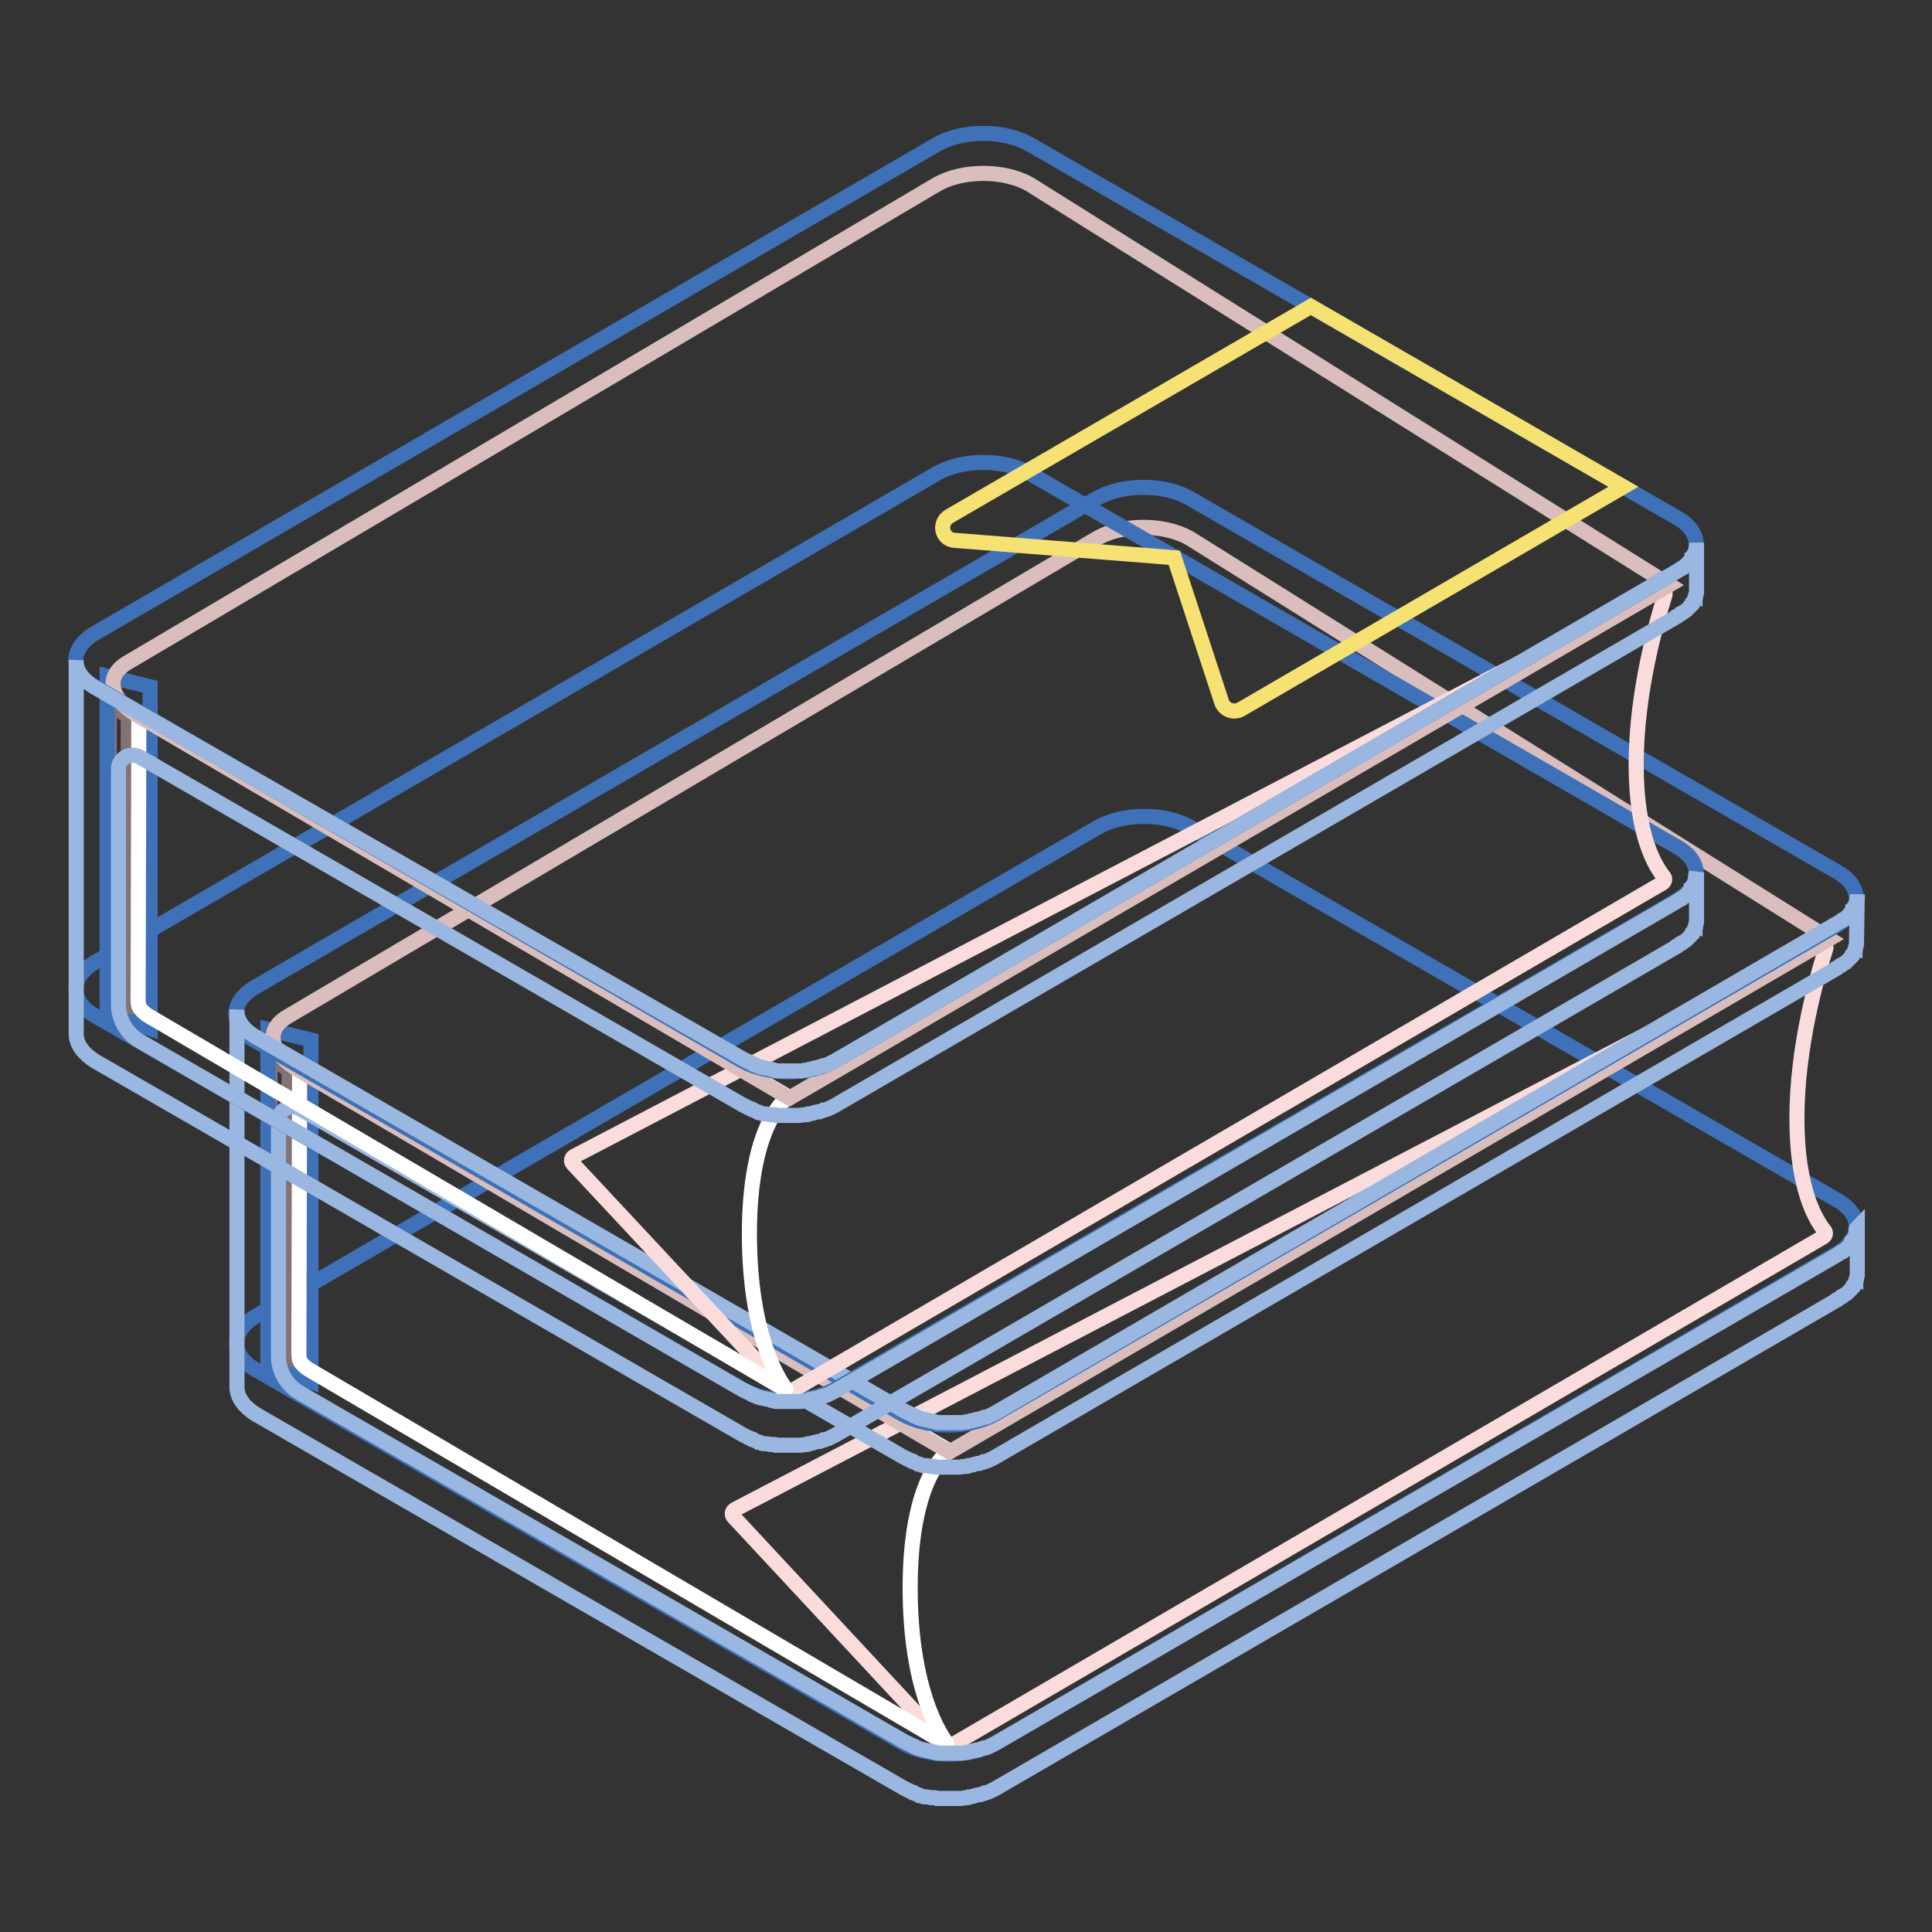 <?xml version="1.0" encoding="utf-8"?>
<!-- Svg Vector Icons : http://www.onlinewebfonts.com/icon -->
<!DOCTYPE svg PUBLIC "-//W3C//DTD SVG 1.1//EN" "http://www.w3.org/Graphics/SVG/1.1/DTD/svg11.dtd">
<svg version="1.1" xmlns="http://www.w3.org/2000/svg" xmlns:xlink="http://www.w3.org/1999/xlink" x="0px" y="0px" viewBox="0 0 256 256" enable-background="new 0 0 256 256" xml:space="preserve">
<rect x="0" y="0" width="256" height="256" fill="#333333" stroke="none"/>
<g> <path stroke-width="2" fill-opacity="0" stroke="#3e71b8"  d="M243.4,159c3.4,1.9,3.4,5.1,0,7.1L131.9,231c-3.4,1.9-8.8,1.9-12.2,0l-85.8-49.5c-3.4-1.9-3.4-5.1,0-7.1 l111.6-64.8c3.4-1.9,8.8-1.9,12.2,0L243.4,159L243.4,159z"/> <path stroke-width="2" fill-opacity="0" stroke="#fbdcdc"  d="M241.1,125.1c0.5-0.3,1,0.2,0.8,0.7c-1.1,3.5-3.8,12.8-3.8,22.4c0,9.4,2.5,13.4,3.6,14.8 c0.3,0.3,0.2,0.7-0.1,0.9l-115.4,67.3c-0.3,0.1-0.7,0.2-0.9,0L97.2,201c-0.3-0.3-0.2-0.8,0.2-1L241.1,125.1z"/> <path stroke-width="2" fill-opacity="0" stroke="#847373"  d="M38.3,141.8l-0.1,39.1c-1.7-1-2.6-2.3-2.5-3.6l0.1-39.1C35.7,139.5,36.6,140.8,38.3,141.8"/> <path stroke-width="2" fill-opacity="0" stroke="#3e71b8"  d="M41.2,183.1l-5.7-2v-44.7l5.7,1.4V183.1z"/> <path stroke-width="2" fill-opacity="0" stroke="#ffffff"  d="M39.6,179.2l0.1-37.3c0-0.1,0.1-0.1,0.1-0.1l85.9,50.4c0.1,0,0.1,0.1,0,0.1c-0.7,0.5-5.1,4.2-5.1,18.1 c0,13.2,3.8,19.2,4.8,20.5c0.1,0.1,0,0.1-0.1,0.1l-84.5-49.6c0,0-0.9-0.6-1.1-1.2C39.6,179.9,39.6,179.2,39.6,179.2z"/> <path stroke-width="2" fill-opacity="0" stroke="#d9bebd"  d="M242.4,124.4l-116.6,68l-86.2-50.6c-3.4-1.9-4.9-5.1-1.5-7.1l107.3-63.4c3.4-1.9,8.8-1.9,12.2,0 L242.4,124.4z"/> <path stroke-width="2" fill-opacity="0" stroke="#3e71b8"  d="M243.4,115.5c3.4,1.9,3.4,5.1,0,7.1l-111.6,64.8c-3.4,1.9-8.8,1.9-12.2,0l-85.8-49.5 c-3.4-1.9-3.4-5.1,0-7.1l111.6-64.8c3.4-1.9,8.8-1.9,12.2,0L243.4,115.5L243.4,115.5z"/> <path stroke-width="2" fill-opacity="0" stroke="#99b7e0"  d="M246,163.1c0,0.1-0.1,0.3-0.1,0.4c0,0,0,0,0,0.1c-0.1,0.1-0.1,0.3-0.2,0.4c0,0,0,0.1,0,0.1 c-0.1,0.1-0.1,0.3-0.3,0.4c0,0,0,0,0,0.1c-0.1,0.1-0.2,0.2-0.3,0.4c0,0,0,0.1-0.1,0.1c-0.1,0.1-0.3,0.3-0.4,0.4l-0.1,0.1 c-0.1,0.1-0.3,0.2-0.5,0.3c0,0-0.1,0-0.1,0.1c-0.2,0.1-0.4,0.2-0.5,0.3L131.9,231c-0.2,0.1-0.4,0.2-0.6,0.3l-0.2,0.1 c-0.2,0.1-0.4,0.2-0.6,0.2c0,0-0.1,0-0.1,0c-0.2,0.1-0.4,0.1-0.6,0.2c-0.1,0.1-0.3,0.1-0.5,0.1l-0.3,0.1c-0.2,0-0.3,0.1-0.5,0.1 l-0.3,0.1c-0.1,0-0.1,0-0.1,0l-0.6,0.1c-0.1,0-0.1,0-0.2,0c-0.1,0-0.2,0-0.3,0c-0.2,0-0.4,0-0.6,0h-1.2c-0.1,0-0.3,0-0.5,0 c-0.1,0-0.3,0-0.4,0s-0.3,0-0.4-0.1c-0.1,0-0.3,0-0.4-0.1s-0.3-0.1-0.5-0.1c-0.1,0-0.3-0.1-0.4-0.1c-0.2,0-0.4-0.1-0.5-0.1 l-0.3-0.1c-0.1,0-0.1,0-0.2-0.1c-0.2-0.1-0.4-0.1-0.5-0.2c-0.1,0-0.1,0-0.1-0.1c-0.2-0.1-0.3-0.1-0.5-0.2c-0.1,0-0.1-0.1-0.2-0.1 c-0.2-0.1-0.4-0.2-0.6-0.3l-79.9-46.1c-1.8-1-2.9-2.9-2.9-4.9v-31.2c0-1.4,1.5-2.3,2.8-1.6l79.9,46.1c0.2,0.1,0.4,0.2,0.6,0.3 c0.1,0,0.1,0.1,0.2,0.1c0.1,0.1,0.3,0.1,0.4,0.2c0,0,0.1,0,0.1,0c0.1,0,0.1,0,0.1,0.1c0.2,0.1,0.3,0.1,0.5,0.2c0.1,0,0.1,0,0.2,0.1 c0,0,0.1,0,0.1,0c0.1,0,0.1,0,0.2,0.1c0.2,0.1,0.4,0.1,0.5,0.1c0.1,0,0.1,0,0.1,0c0.1,0,0.1,0,0.2,0c0.1,0,0.3,0.1,0.5,0.1 c0.1,0,0.1,0,0.2,0c0.1,0,0.1,0,0.2,0c0.1,0,0.3,0,0.4,0.1c0.1,0,0.1,0,0.2,0h0.2c0.1,0,0.3,0,0.4,0h1.2c0.2,0,0.4,0,0.6,0 c0.1,0,0.2,0,0.2,0h0.2c0.2,0,0.5-0.1,0.8-0.1c0,0,0.1,0,0.1,0h0.1c0.1,0,0.2,0,0.3-0.1c0.2,0,0.3-0.1,0.5-0.1l0.3-0.1 c0.1,0,0.3-0.1,0.5-0.1c0,0,0.1,0,0.1,0c0.2-0.1,0.4-0.1,0.5-0.2c0,0,0.1,0,0.1,0c0.2-0.1,0.4-0.1,0.6-0.2l0.2-0.1 c0.2-0.1,0.4-0.2,0.6-0.3l111.6-64.8c0,0,0.1,0,0.1-0.1c0.2-0.1,0.3-0.2,0.5-0.3c0,0,0.1,0,0.1-0.1c0.2-0.1,0.3-0.2,0.5-0.3 l0.1-0.1c0,0,0.1-0.1,0.1-0.1c0.1-0.1,0.2-0.2,0.3-0.3c0,0,0-0.1,0.1-0.1c0.1-0.1,0.1-0.1,0.2-0.2c0-0.1,0.1-0.1,0.1-0.2 c0,0,0,0,0-0.1c0.1-0.1,0.1-0.2,0.2-0.3c0,0,0-0.1,0.1-0.1c0,0,0-0.1,0-0.1c0.1-0.1,0.1-0.2,0.1-0.3c0,0,0-0.1,0-0.1c0,0,0,0,0-0.1 l0.1-0.3v-0.1v-0.1c0-0.1,0-0.3,0-0.4v-0.1l0.1-5.9c0,0.1,0,0.3,0,0.5v0.1c0,0.1-0.1,0.3-0.1,0.4c0,0,0,0,0,0.1 c-0.1,0.1-0.1,0.3-0.2,0.4c0,0,0,0.1,0,0.1c-0.1,0.1-0.1,0.3-0.3,0.4c0,0,0,0,0,0.1c-0.1,0.1-0.2,0.2-0.3,0.4c0,0,0,0.1-0.1,0.1 c-0.1,0.1-0.3,0.3-0.4,0.4l-0.1,0.1c-0.1,0.1-0.3,0.2-0.5,0.3c0,0-0.1,0-0.1,0.1c-0.2,0.1-0.3,0.2-0.5,0.3l-111.6,64.9 c-0.2,0.1-0.4,0.2-0.6,0.3l-0.2,0.1c-0.2,0.1-0.4,0.2-0.6,0.2c0,0-0.1,0-0.1,0c-0.2,0.1-0.4,0.1-0.6,0.2c-0.1,0.1-0.3,0.1-0.5,0.1 l-0.3,0.1c-0.2,0-0.3,0.1-0.5,0.1l-0.3,0.1c0,0-0.1,0-0.1,0c-0.2,0-0.5,0.1-0.7,0.1h-0.1c-0.1,0-0.2,0-0.3,0c-0.2,0-0.4,0-0.6,0 h-1.2c-0.1,0-0.3,0-0.5,0c-0.1,0-0.3,0-0.4,0c-0.1,0-0.3,0-0.4-0.1s-0.3,0-0.4-0.1c-0.1,0-0.3-0.1-0.5-0.1c-0.1,0-0.3-0.1-0.4-0.1 c-0.2,0-0.4-0.1-0.5-0.1l-0.3-0.1c-0.1,0-0.1,0-0.2-0.1c-0.2-0.1-0.4-0.1-0.5-0.2c-0.1,0-0.1,0-0.1-0.1c-0.2-0.1-0.3-0.1-0.5-0.2 c-0.1,0-0.1-0.1-0.2-0.1c-0.2-0.1-0.4-0.2-0.6-0.3l-85.8-49.5c-1.7-1-2.6-2.3-2.5-3.6l0,5h0V184l0,0c0.1,1.2,0.9,2.4,2.5,3.4 l85.8,49.5c0.2,0.1,0.4,0.2,0.6,0.3c0.1,0,0.1,0.1,0.2,0.1c0.1,0.1,0.3,0.1,0.4,0.2c0,0,0.1,0,0.1,0c0.1,0,0.1,0,0.1,0.1 c0.2,0.1,0.3,0.1,0.5,0.2c0.1,0,0.1,0,0.2,0.1c0,0,0.1,0,0.1,0c0.1,0,0.1,0,0.2,0.1c0.2,0.1,0.4,0.1,0.5,0.1c0.1,0,0.1,0,0.1,0 c0.1,0,0.1,0,0.2,0c0.1,0,0.3,0.1,0.5,0.1c0.1,0,0.1,0,0.2,0c0.1,0,0.1,0,0.2,0c0.1,0,0.3,0,0.4,0.1c0.1,0,0.1,0,0.2,0h0.2 c0.1,0,0.3,0,0.5,0h1.2c0.2,0,0.4,0,0.6,0c0.1,0,0.2,0,0.2,0h0.1c0.1,0,0.1,0,0.2,0l0.6-0.1c0.1,0,0.1,0,0.1,0h0.1 c0.1,0,0.2,0,0.3-0.1c0.2,0,0.3-0.1,0.5-0.1l0.3-0.1c0.1,0,0.3-0.1,0.5-0.1c0,0,0.1,0,0.1,0c0.2-0.1,0.4-0.1,0.5-0.2 c0,0,0.1,0,0.1,0c0.2-0.1,0.4-0.1,0.6-0.2l0.2-0.1c0.2-0.1,0.4-0.2,0.6-0.3l111.6-64.8c0,0,0.1,0,0.1-0.1c0.2-0.1,0.3-0.2,0.5-0.3 c0,0,0.1,0,0.1-0.1c0.2-0.1,0.3-0.2,0.5-0.3l0.1-0.1c0,0,0.1-0.1,0.1-0.1c0.1-0.1,0.2-0.2,0.3-0.3c0,0,0-0.1,0.1-0.1 c0.1-0.1,0.1-0.1,0.2-0.2c0-0.1,0.1-0.1,0.1-0.2c0,0,0,0,0-0.1c0.1-0.1,0.1-0.2,0.2-0.3c0,0,0-0.1,0.1-0.1c0,0,0-0.1,0-0.1 c0.1-0.1,0.1-0.2,0.1-0.3c0,0,0-0.1,0-0.1c0,0,0,0,0-0.1l0.1-0.3v-0.1V169c0-0.1,0-0.3,0-0.4v-0.1l0-5.9 C245.9,162.8,245.9,163,246,163.1C246,163.1,246,163.1,246,163.1L246,163.1z"/> <path stroke-width="2" fill-opacity="0" stroke="#3e71b8"  d="M222.2,112.2c3.4,1.9,3.4,5.1,0,7.1l-111.6,64.8c-3.4,1.9-8.8,1.9-12.2,0l-85.8-49.5 c-3.4-1.9-3.4-5.1,0-7.1l111.6-64.8c3.4-1.9,8.8-1.9,12.2,0L222.2,112.2z"/> <path stroke-width="2" fill-opacity="0" stroke="#fbdcdc"  d="M219.8,78.2c0.5-0.3,1,0.2,0.8,0.7c-1.1,3.5-3.8,12.8-3.8,22.4c0,9.4,2.5,13.4,3.6,14.8 c0.3,0.3,0.2,0.7-0.1,0.9l-115.4,67.3c-0.3,0.1-0.7,0.2-0.9,0l-28.1-30.1c-0.3-0.3-0.2-0.8,0.2-1L219.8,78.2L219.8,78.2z"/> <path stroke-width="2" fill-opacity="0" stroke="#847373"  d="M17,94.9L16.9,134c-1.7-1-2.6-2.3-2.5-3.6l0.1-39.1C14.4,92.7,15.3,94,17,94.9"/> <path stroke-width="2" fill-opacity="0" stroke="#3e71b8"  d="M19.9,136.3l-5.7-2V89.6l5.7,1.4V136.3z"/> <path stroke-width="2" fill-opacity="0" stroke="#ffffff"  d="M18.3,132.3l0.1-37.3c0-0.1,0.1-0.1,0.1-0.1l85.9,50.4c0.1,0,0.1,0.1,0,0.1c-0.7,0.5-5.1,4.2-5.1,18.1 c0,13.2,3.8,19.2,4.8,20.5c0.1,0.1,0,0.1-0.1,0.1l-84.5-49.6c0,0-0.9-0.6-1.1-1.2C18.3,133.1,18.3,132.3,18.3,132.3z"/> <path stroke-width="2" fill-opacity="0" stroke="#d9bebd"  d="M221.2,77.5l-116.6,68L18.4,94.9c-3.4-1.9-4.9-5.1-1.5-7.1l107.3-63.4c3.4-1.9,8.8-1.9,12.2,0L221.2,77.5z" /> <path stroke-width="2" fill-opacity="0" stroke="#3e71b8"  d="M222.2,68.6c3.4,1.9,3.4,5.1,0,7.1l-111.6,64.9c-3.4,1.9-8.8,1.9-12.2,0L12.6,91c-3.4-1.9-3.4-5.1,0-7.1 l111.6-64.8c3.4-1.9,8.8-1.9,12.2,0L222.2,68.6z"/> <path stroke-width="2" fill-opacity="0" stroke="#99b7e0"  d="M224.7,116.3c0,0.1-0.1,0.3-0.1,0.4c0,0,0,0,0,0.1c-0.1,0.1-0.1,0.3-0.2,0.4c0,0,0,0.1,0,0.1 c-0.1,0.1-0.1,0.3-0.3,0.4c0,0,0,0,0,0.1c-0.1,0.1-0.2,0.2-0.3,0.4c0,0,0,0.1-0.1,0.1c-0.1,0.1-0.3,0.3-0.4,0.4l-0.1,0.1 c-0.1,0.1-0.3,0.2-0.5,0.3c0,0-0.1,0-0.1,0.1c-0.2,0.1-0.4,0.2-0.5,0.3l-111.6,64.9c-0.2,0.1-0.4,0.2-0.6,0.3l-0.2,0.1 c-0.2,0.1-0.4,0.2-0.6,0.2c0,0-0.1,0-0.1,0c-0.2,0.1-0.4,0.1-0.6,0.2c-0.1,0.1-0.3,0.1-0.5,0.1l-0.3,0.1c-0.2,0-0.3,0.1-0.5,0.1 l-0.3,0.1c-0.1,0-0.1,0-0.1,0l-0.6,0.1c-0.1,0-0.1,0-0.2,0c-0.1,0-0.2,0-0.3,0c-0.2,0-0.4,0-0.6,0h-1.2c-0.1,0-0.3,0-0.5,0 c-0.1,0-0.3,0-0.4,0s-0.3,0-0.4-0.1c-0.1,0-0.3,0-0.4-0.1c-0.1,0-0.3-0.1-0.5-0.1c-0.1,0-0.3-0.1-0.4-0.1c-0.2,0-0.4-0.1-0.5-0.1 l-0.3-0.1c-0.1,0-0.1,0-0.2-0.1c-0.2-0.1-0.4-0.1-0.5-0.2c-0.1,0-0.1,0-0.1-0.1c-0.2-0.1-0.3-0.1-0.5-0.2c-0.1,0-0.1-0.1-0.2-0.1 c-0.2-0.1-0.4-0.2-0.6-0.3L18.6,138c-1.8-1-2.9-2.9-2.9-4.9v-31.2c0-1.4,1.5-2.3,2.8-1.6l79.9,46.1c0.2,0.1,0.4,0.2,0.6,0.3 c0.1,0,0.1,0.1,0.2,0.1c0.1,0.1,0.3,0.1,0.4,0.2c0,0,0.1,0,0.1,0c0.1,0,0.1,0,0.1,0.1c0.2,0.1,0.3,0.1,0.5,0.2c0.1,0,0.1,0,0.2,0.1 c0,0,0.1,0,0.1,0c0.1,0,0.1,0,0.2,0.1c0.2,0.1,0.4,0.1,0.5,0.1c0.1,0,0.1,0,0.1,0c0.1,0,0.1,0,0.2,0c0.1,0,0.3,0.1,0.5,0.1 c0.1,0,0.1,0,0.2,0c0.1,0,0.1,0,0.2,0c0.1,0,0.3,0,0.4,0.1c0.1,0,0.1,0,0.2,0h0.2c0.1,0,0.3,0,0.4,0h1.2c0.2,0,0.4,0,0.6,0 c0.1,0,0.2,0,0.2,0h0.2c0.2,0,0.5-0.1,0.8-0.1c0,0,0.1,0,0.1,0h0.1c0.1,0,0.2,0,0.3-0.1c0.2,0,0.3-0.1,0.5-0.1l0.3-0.1 c0.1,0,0.3-0.1,0.5-0.1c0,0,0.1,0,0.1,0c0.2-0.1,0.4-0.1,0.5-0.2c0,0,0.1,0,0.1,0c0.2-0.1,0.4-0.1,0.6-0.2l0.2-0.1 c0.2-0.1,0.4-0.2,0.6-0.3l111.6-64.8c0,0,0.1,0,0.1-0.1c0.2-0.1,0.3-0.2,0.5-0.3c0,0,0.1,0,0.1-0.1c0.2-0.1,0.3-0.2,0.5-0.3 l0.1-0.1c0,0,0.1-0.1,0.1-0.1c0.1-0.1,0.2-0.2,0.3-0.3c0,0,0-0.1,0.1-0.1c0.1-0.1,0.1-0.1,0.2-0.2c0-0.1,0.1-0.1,0.1-0.2 c0,0,0,0,0-0.1c0.1-0.1,0.1-0.2,0.2-0.3c0,0,0-0.1,0.1-0.1c0,0,0-0.1,0-0.1c0.1-0.1,0.1-0.2,0.1-0.3c0,0,0-0.1,0-0.1s0,0,0-0.1 l0.1-0.3v-0.1v-0.1c0-0.1,0-0.3,0-0.4v-0.1l0-5.9c0,0.1,0,0.3,0,0.5v0.1c0,0.1-0.1,0.3-0.1,0.4c0,0,0,0,0,0.1 c-0.1,0.1-0.1,0.3-0.2,0.4c0,0,0,0.1,0,0.1c-0.1,0.1-0.1,0.3-0.3,0.4c0,0,0,0,0,0.1c-0.1,0.1-0.2,0.2-0.3,0.4c0,0,0,0.1-0.1,0.1 c-0.1,0.1-0.3,0.3-0.4,0.4l-0.1,0.1c-0.1,0.1-0.3,0.2-0.5,0.3c0,0-0.1,0-0.1,0.1c-0.2,0.1-0.3,0.2-0.5,0.3l-111.6,64.9 c-0.2,0.1-0.4,0.2-0.6,0.3l-0.2,0.1c-0.2,0.1-0.4,0.2-0.6,0.2c0,0-0.1,0-0.1,0c-0.2,0.1-0.4,0.1-0.6,0.2c-0.1,0.1-0.3,0.1-0.5,0.1 l-0.3,0.1c-0.2,0-0.3,0.1-0.5,0.1l-0.3,0.1c0,0-0.1,0-0.1,0c-0.2,0-0.5,0.1-0.7,0.1h-0.1c-0.1,0-0.2,0-0.3,0c-0.2,0-0.4,0-0.6,0 h-1.2c-0.1,0-0.3,0-0.5,0c-0.1,0-0.3,0-0.4,0s-0.3,0-0.4-0.1s-0.3,0-0.4-0.1s-0.3-0.1-0.5-0.1c-0.1,0-0.3-0.1-0.4-0.1 c-0.2,0-0.4-0.1-0.5-0.1l-0.3-0.1c-0.1,0-0.1,0-0.2-0.1c-0.2-0.1-0.4-0.1-0.5-0.2c-0.1,0-0.1,0-0.1-0.1c-0.2-0.1-0.3-0.1-0.5-0.2 c-0.1,0-0.1-0.1-0.2-0.1c-0.2-0.1-0.4-0.2-0.6-0.3L12.6,91.1c-1.7-1-2.6-2.3-2.5-3.6l0,5h0v44.7l0,0c0.1,1.2,0.9,2.4,2.5,3.4 l85.8,49.5c0.2,0.1,0.4,0.2,0.6,0.3c0.1,0,0.1,0.1,0.2,0.1c0.1,0.1,0.3,0.1,0.4,0.2c0,0,0.1,0,0.1,0c0.1,0,0.1,0,0.1,0.1 c0.2,0.1,0.3,0.1,0.5,0.2c0.1,0,0.1,0,0.2,0.1c0,0,0.1,0,0.1,0c0.1,0,0.1,0,0.2,0.1c0.2,0.1,0.4,0.1,0.5,0.1c0.1,0,0.1,0,0.1,0 c0.1,0,0.1,0,0.2,0c0.1,0,0.3,0.1,0.5,0.1c0.1,0,0.1,0,0.2,0c0.1,0,0.1,0,0.2,0c0.1,0,0.3,0,0.4,0.1c0.1,0,0.1,0,0.2,0h0.2 c0.1,0,0.3,0,0.5,0h1.2c0.2,0,0.4,0,0.6,0c0.1,0,0.2,0,0.2,0h0.1c0.1,0,0.1,0,0.2,0l0.6-0.1c0.1,0,0.1,0,0.1,0h0.1 c0.1,0,0.2,0,0.3-0.1c0.2,0,0.3-0.1,0.5-0.1l0.3-0.1c0.1,0,0.3-0.1,0.5-0.1c0,0,0.1,0,0.1,0c0.2-0.1,0.4-0.1,0.5-0.2 c0,0,0.1,0,0.1,0c0.2-0.1,0.4-0.1,0.6-0.2l0.2-0.1c0.2-0.1,0.4-0.2,0.6-0.3l111.6-64.8c0,0,0.1,0,0.1-0.1c0.2-0.1,0.3-0.2,0.5-0.3 c0,0,0.1,0,0.1-0.1c0.2-0.1,0.3-0.2,0.5-0.3l0.1-0.1c0,0,0.1-0.1,0.1-0.1c0.1-0.1,0.2-0.2,0.3-0.3c0,0,0-0.1,0.1-0.1 c0.1-0.1,0.1-0.1,0.2-0.2c0-0.1,0.1-0.1,0.1-0.2c0,0,0,0,0-0.1c0.1-0.1,0.1-0.2,0.2-0.3c0,0,0-0.1,0.1-0.1c0,0,0-0.1,0-0.1 c0.1-0.1,0.1-0.2,0.1-0.3c0,0,0-0.1,0-0.1c0,0,0,0,0-0.1l0.1-0.3v-0.1v-0.1c0-0.1,0-0.3,0-0.4v-0.1l0-5.9 C224.7,116,224.6,116.1,224.7,116.3L224.7,116.3L224.7,116.3z"/> <path stroke-width="2" fill-opacity="0" stroke="#f6e173"  d="M215.1,64.5L164.4,94c-0.9,0.5-2.1,0.1-2.5-0.9l-6.3-19.2l-29.1-2.3c-1.7-0.1-2.2-2.3-0.7-3.2l47.9-27.8 L215.1,64.5z"/></g>
</svg>